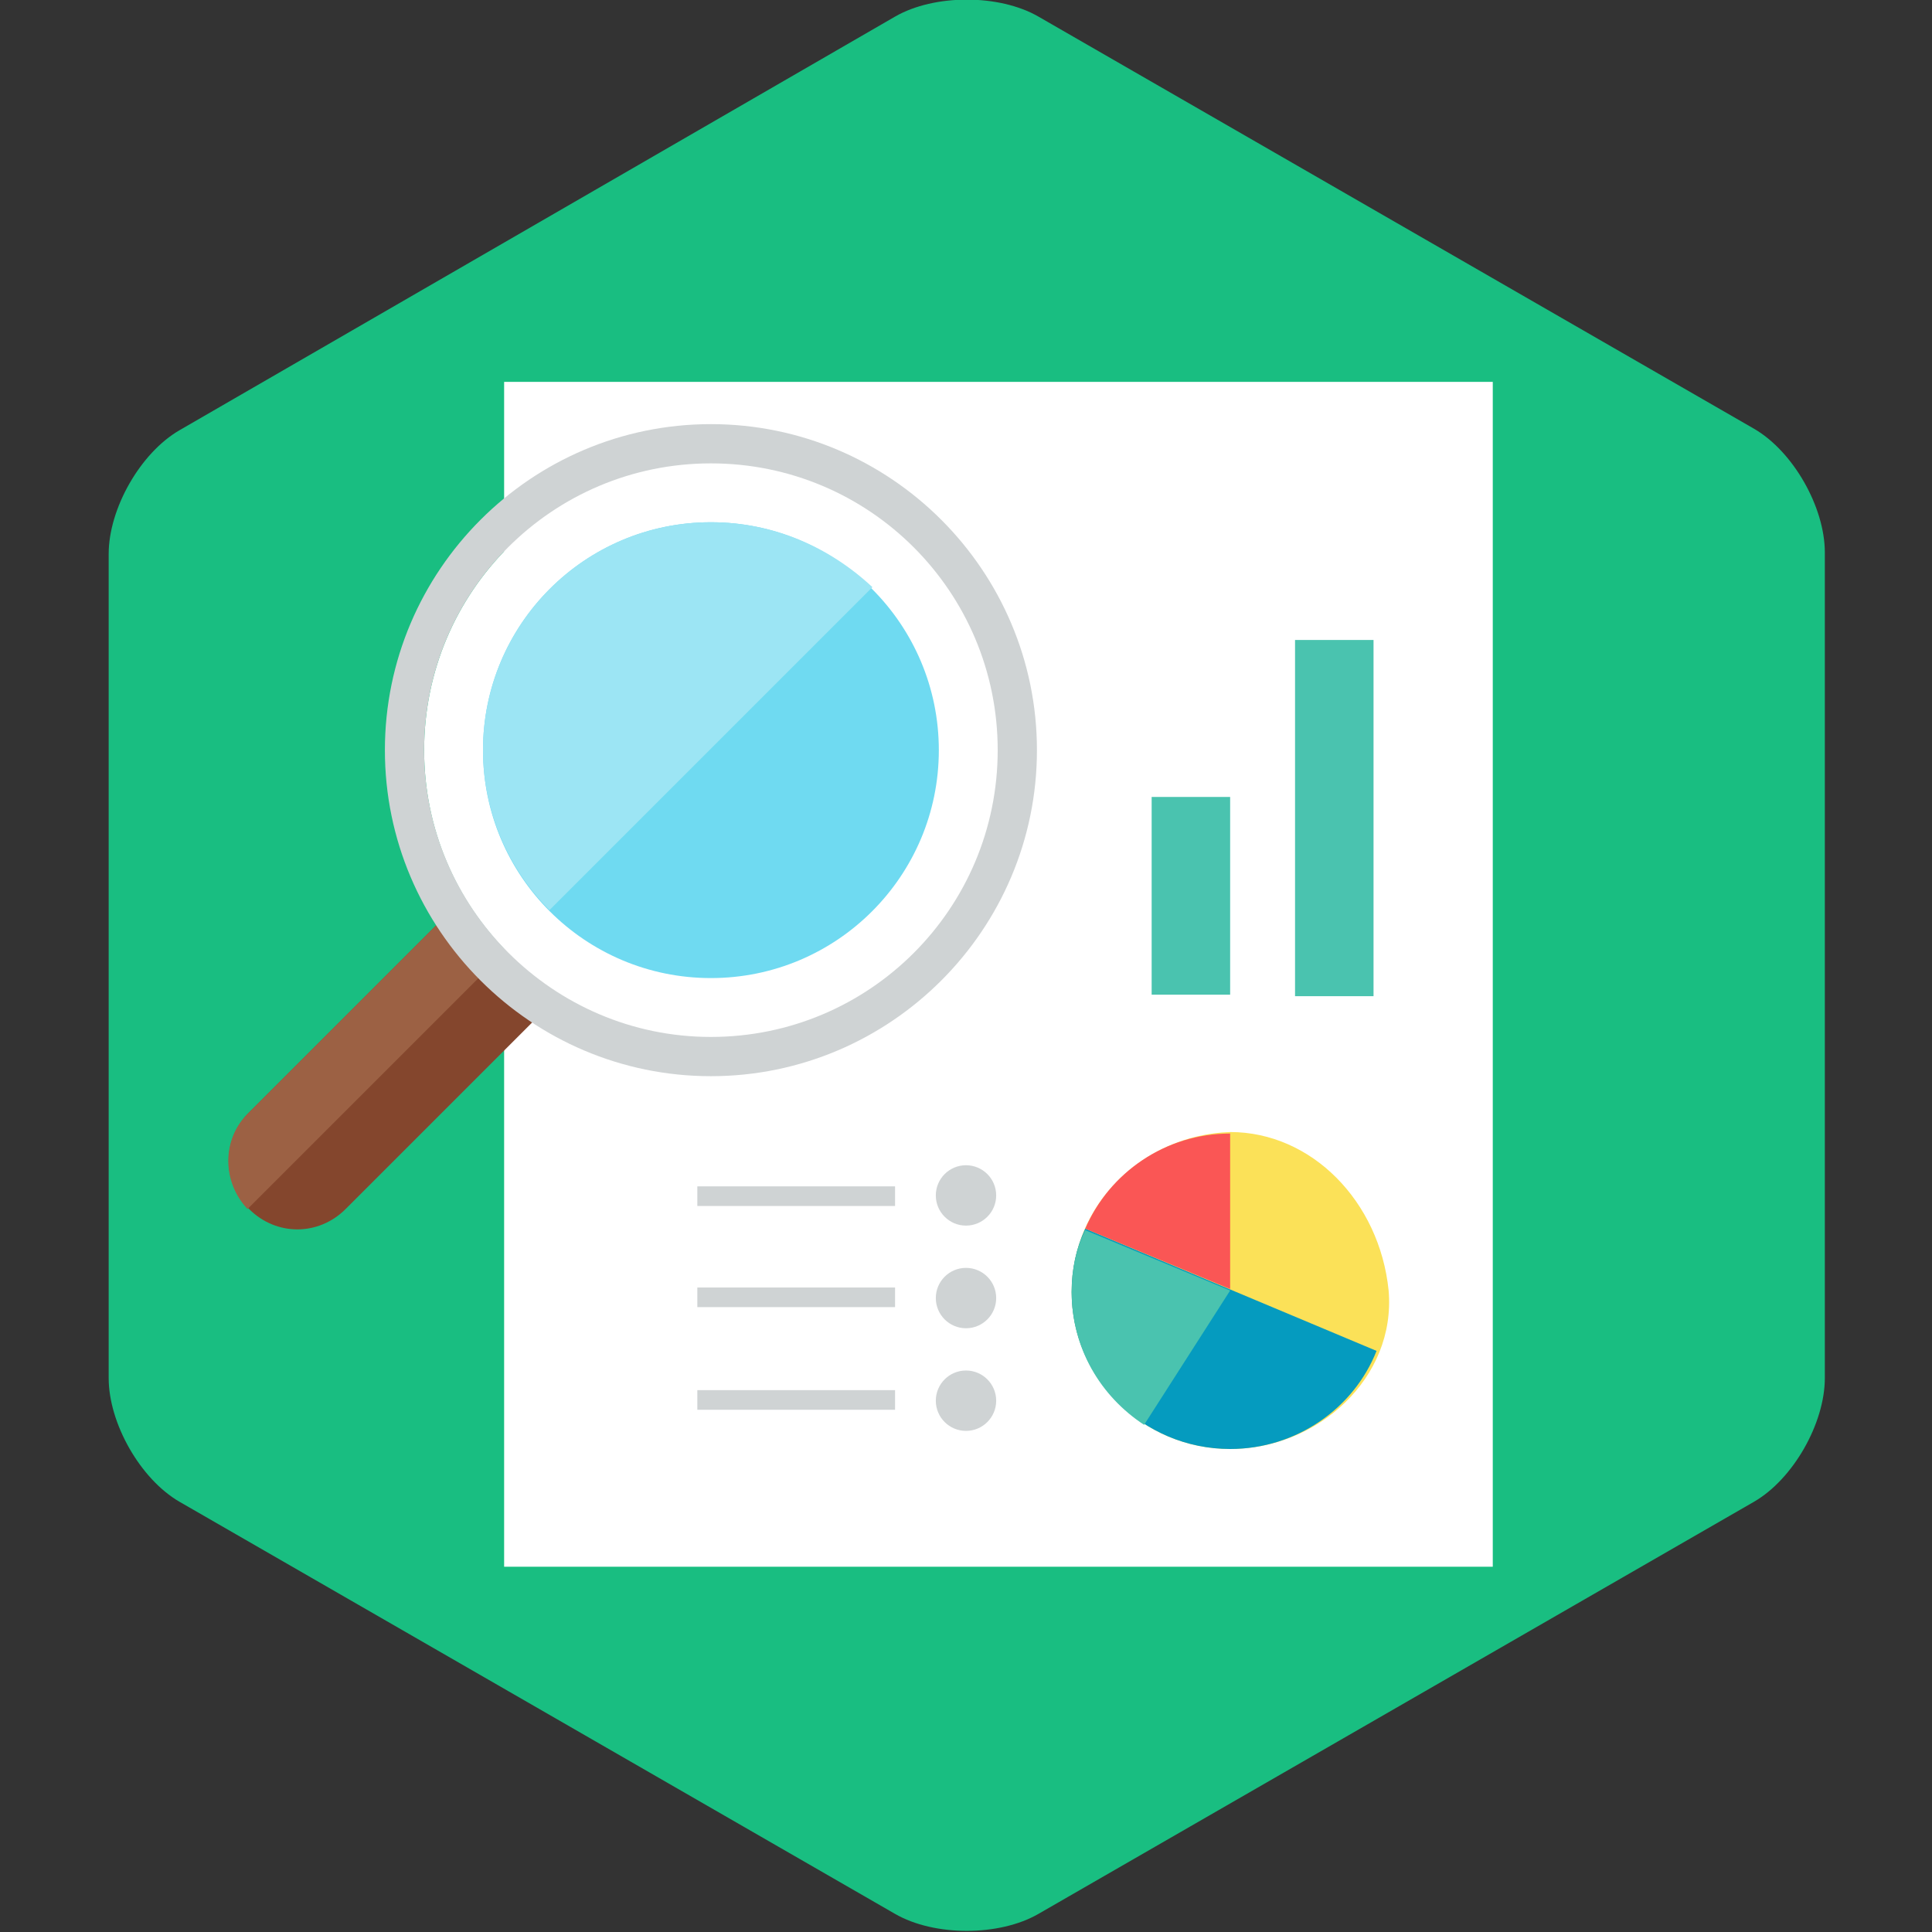 <?xml version="1.0" encoding="utf-8"?>
<!-- Generator: Adobe Illustrator 21.1.0, SVG Export Plug-In . SVG Version: 6.00 Build 0)  -->
<svg version="1.1" id="图层_1" xmlns="http://www.w3.org/2000/svg" xmlns:xlink="http://www.w3.org/1999/xlink" x="0px" y="0px"
	 viewBox="0 0 128 128" style="enable-background:new 0 0 128 128;" xml:space="preserve">
<rect x="0" y="0" width="128" height="128" fill="#333333" stroke="none"/>
<style type="text/css">
	.st0{fill:#F5BA00;}
	.st1{fill:#52BBEA;}
	.st2{fill:#19BE81;}
	.st3{fill:#E04F5F;}
	.st4{fill:#F0F1F1;}
	.st5{fill:#FFFFFF;}
	.st6{fill:#FACB1B;}
	.st7{fill:#818284;}
	.st8{fill:#692E19;}
	.st9{fill:#E2E4E5;}
	.st10{fill:#DF2C2C;}
	.st11{fill:#CFD3D4;}
	.st12{fill:#FA5655;}
	.st13{fill:#6FDAF1;}
	.st14{fill:#40C9E7;}
	.st15{fill:#0D9681;}
	.st16{fill:#9C6144;}
	.st17{fill:#AF7653;}
	.st18{fill:#FBE158;}
	.st19{fill:#059BBF;}
	.st20{fill:#4AC3AF;}
	.st21{fill:#84462D;}
	.st22{fill:#9CE5F4;}
	.st23{fill:#F4D0A1;}
	.st24{fill:#EDBC7C;}
	.st25{fill:#F79392;}
	.st26{fill:#17B198;}
	.st27{fill:#3E3E3F;}
	.st28{fill:#0484AB;}
	.st29{fill:#21B2D1;}
	.st30{fill:#F7B4B4;}
	.st31{fill:#C9F2F8;}
	.st32{fill:#5A5B5D;}
	.st33{fill:#FBEC9A;}
	.st34{fill:#F3B607;}
</style>
<path class="st2" d="M7.2,36.7c0-3,2.1-6.7,4.7-8.2L59.3,1.1c2.6-1.5,6.9-1.5,9.5,0l47.4,27.3c2.6,1.5,4.7,5.2,4.7,8.2v54.7
	c0,3-2.1,6.7-4.7,8.2l-47.4,27.3c-2.6,1.5-6.9,1.5-9.5,0L11.9,99.5c-2.6-1.5-4.7-5.2-4.7-8.2V36.7z"/>
<g id="Multicolor_3_">
	<g>
		<rect x="33.4" y="25.3" class="st5" width="65.5" height="78.5"/>
		<g>
			<path class="st18" d="M71,85.6C71,91.3,75.7,96,81.5,96c5.8,0,11-4.7,10.5-10.5c-0.6-5.9-5.1-10.5-10.5-10.5
				C75.7,75.2,71,79.8,71,85.6z"/>
			<path class="st19" d="M71,85.6C71,91.3,75.7,96,81.5,96c4.4,0,8.2-2.7,9.7-6.5l-19.3-8.1C71.3,82.7,71,84.1,71,85.6z"/>
			<path class="st20" d="M71,85.6c0,3.7,1.9,6.9,4.8,8.8l5.7-8.9l-9.6-4C71.3,82.7,71,84.1,71,85.6z"/>
			<path class="st12" d="M71.9,81.4l9.6,4V75.1C77.2,75.1,73.5,77.7,71.9,81.4z"/>
		</g>
		<rect x="85.8" y="42.4" class="st20" width="5.2" height="23.6"/>
		<rect x="76.3" y="52.8" class="st20" width="5.2" height="13.1"/>
		<g>
			<circle class="st11" cx="64" cy="79.2" r="2"/>
			<rect x="46.2" y="78.6" class="st11" width="13.1" height="1.3"/>
		</g>
		<g>
			<circle class="st11" cx="64" cy="86" r="2"/>
			<rect x="46.2" y="85.3" class="st11" width="13.1" height="1.3"/>
		</g>
		<g>
			<circle class="st11" cx="64" cy="92.8" r="2"/>
			<rect x="46.2" y="92.1" class="st11" width="13.1" height="1.3"/>
		</g>
		<path class="st21" d="M37,66L22.9,80.1c-1.8,1.8-4.6,1.8-6.4,0c-1.8-1.8-1.8-4.6,0-6.4l14.2-14.2C32.3,62.2,34.4,64.4,37,66z"/>
		<path class="st16" d="M33.4,63.1l-17,17c-1.7-1.8-1.7-4.6,0-6.3l14.2-14.2C31.5,60.8,32.4,62,33.4,63.1z"/>
		<path class="st5" d="M47.1,68.7c-10.5,0-19-8.5-19-19s8.5-19,19-19s19,8.5,19,19S57.5,68.7,47.1,68.7z"/>
		<path class="st11" d="M47.1,30.7c10.5,0,19,8.5,19,19s-8.5,19-19,19c-10.5,0-19-8.6-19-19C28.1,39.2,36.6,30.7,47.1,30.7
			 M47.1,28.1c-11.9,0-21.6,9.7-21.6,21.6s9.7,21.6,21.6,21.6s21.6-9.7,21.6-21.6S59,28.1,47.1,28.1L47.1,28.1z"/>
		<circle class="st13" cx="47.1" cy="49.7" r="15.1"/>
		<path class="st22" d="M47.1,34.6c-8.4,0-15.1,6.8-15.1,15.1c0,4.1,1.7,7.9,4.4,10.6l21.4-21.4C54.9,36.2,51.2,34.6,47.1,34.6z"/>
	</g>
</g>
</svg>
